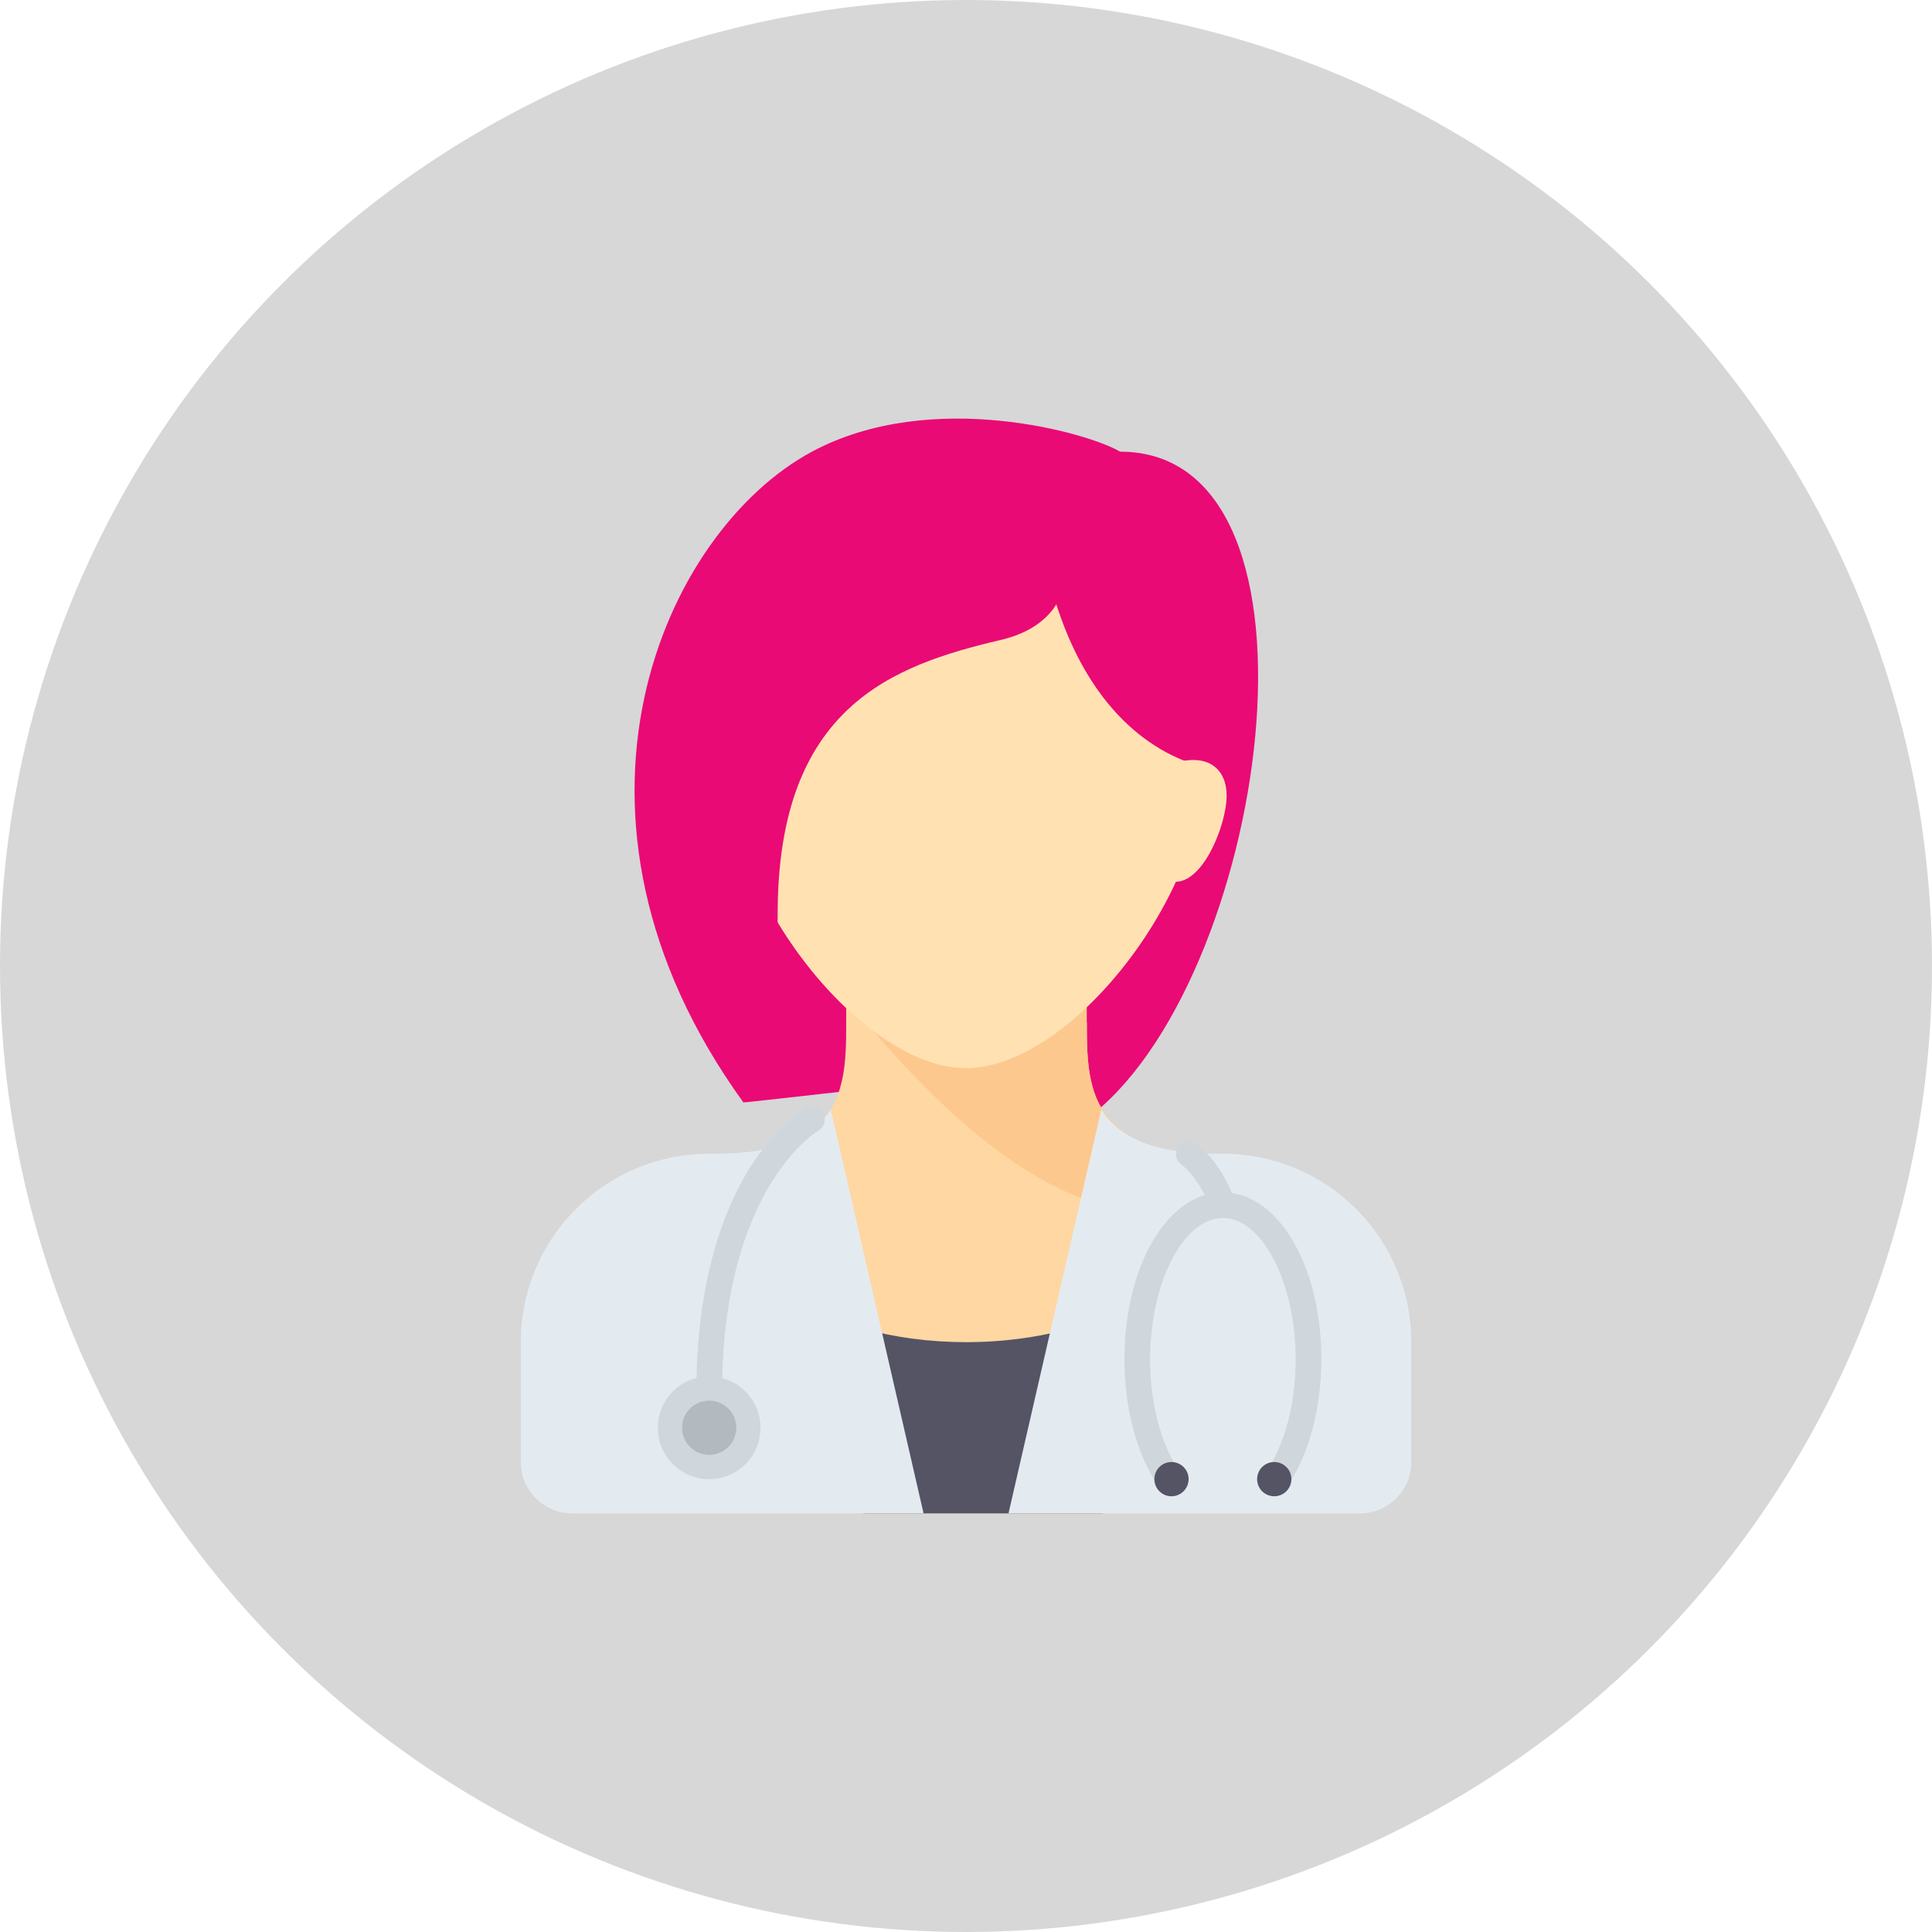 <svg width="60" height="60" viewBox="0 0 60 60" fill="none" xmlns="http://www.w3.org/2000/svg">
<circle cx="30" cy="30" r="30" fill="#393939" fill-opacity="0.2"/>
<path d="M34.787 14.027L31.064 34.236L33.724 34.767C39.352 30.646 41.767 14.027 34.787 14.027Z" fill="#E90A75"/>
<path d="M34.786 14.028C33.856 13.463 28.944 12.028 25.214 14.028C20.627 16.488 16.616 25.285 23.087 34.237C23.096 34.249 27.873 33.705 27.873 33.705L34.786 14.028Z" fill="#E90A75"/>
<path d="M33.753 31.756H33.724V30.514H26.279V31.755C26.279 32.97 26.273 34.291 25.215 35.091V46.999H30.001C30.001 46.999 32.507 46.999 34.787 46.999V35.072C33.756 34.271 33.753 32.961 33.753 31.756Z" fill="#FFD7A3"/>
<path d="M30.001 41.682C28.858 41.682 27.779 41.53 26.811 41.267V47H34.256V40.916C33.049 41.397 31.584 41.682 30.001 41.682Z" fill="#545465"/>
<path d="M34.254 37.427C34.448 37.48 34.623 37.508 34.786 37.522V35.072C33.755 34.271 33.752 32.961 33.752 31.755L33.751 31.725V30.482L27.873 30.513L26.277 31.045C27.341 32.242 30.598 36.43 34.254 37.427Z" fill="#FDC88E"/>
<path d="M37.445 23.6C37.445 27.859 33.21 33.172 30 33.172C26.79 33.172 22.555 27.859 22.555 23.6C22.555 19.341 25.888 17.75 30 17.75C34.112 17.75 37.445 19.341 37.445 23.6Z" fill="#FFE1B2"/>
<path d="M31.064 15.092C30.766 15.092 29.796 15.428 29.003 15.722L28.937 15.624C28.937 15.624 28.828 15.71 28.638 15.859C28.197 16.026 27.874 16.155 27.874 16.155L27.998 16.363C25.98 17.953 21.374 21.591 20.96 22.005C20.428 22.537 24.151 36.105 24.151 28.387C24.151 21.939 27.733 20.662 31.064 19.878C32.571 19.523 33.014 18.637 33.192 17.751C33.369 16.864 31.596 15.092 31.064 15.092Z" fill="#E90A75"/>
<path d="M32.659 18.282C33.634 21.783 35.584 23.367 37.412 23.832C38.414 24.087 37.977 20.941 37.977 20.941C37.977 20.941 36.559 17.307 36.382 17.218C36.205 17.13 34.786 14.027 34.786 14.027L31.596 16.686L32.659 18.282Z" fill="#E90A75"/>
<path d="M25.798 34.453C25.3 35.262 24.285 35.831 22.201 35.831H22.024C18.793 35.831 16.174 38.45 16.174 41.681V45.404C16.174 46.285 16.888 46.999 17.769 46.999H28.682L25.798 34.453Z" fill="#E4EBF0"/>
<path d="M34.204 34.453C34.702 35.262 35.717 35.831 37.801 35.831H37.978C41.209 35.831 43.828 38.45 43.828 41.681V45.404C43.828 46.285 43.114 46.999 42.233 46.999H31.32L34.204 34.453Z" fill="#E4EBF0"/>
<path d="M22.023 45.937C22.904 45.937 23.619 45.223 23.619 44.342C23.619 43.46 22.904 42.746 22.023 42.746C21.142 42.746 20.428 43.46 20.428 44.342C20.428 45.223 21.142 45.937 22.023 45.937Z" fill="#D0D7DC"/>
<path d="M39.976 46.163L39.319 45.711C39.903 44.861 40.238 43.587 40.238 42.214C40.238 39.836 39.203 37.827 37.978 37.827C36.753 37.827 35.718 39.836 35.718 42.214C35.718 43.587 36.053 44.861 36.637 45.711L35.98 46.163C35.306 45.183 34.92 43.744 34.92 42.214C34.92 39.307 36.263 37.029 37.978 37.029C39.693 37.029 41.036 39.307 41.036 42.214C41.035 43.744 40.649 45.183 39.976 46.163Z" fill="#D0D7DC"/>
<path d="M36.381 46.468C36.675 46.468 36.913 46.23 36.913 45.936C36.913 45.642 36.675 45.404 36.381 45.404C36.088 45.404 35.85 45.642 35.85 45.936C35.85 46.23 36.088 46.468 36.381 46.468Z" fill="#545465"/>
<path d="M39.573 46.468C39.867 46.468 40.105 46.23 40.105 45.936C40.105 45.642 39.867 45.404 39.573 45.404C39.279 45.404 39.041 45.642 39.041 45.936C39.041 46.23 39.279 46.468 39.573 46.468Z" fill="#545465"/>
<path d="M22.024 43.676C21.803 43.676 21.625 43.497 21.625 43.277C21.625 36.386 24.882 34.497 25.021 34.42C25.214 34.312 25.456 34.382 25.563 34.575C25.67 34.766 25.601 35.008 25.41 35.116C25.371 35.139 22.423 36.908 22.423 43.277C22.423 43.497 22.244 43.676 22.024 43.676Z" fill="#D0D7DC"/>
<path d="M22.024 45.182C22.489 45.182 22.866 44.805 22.866 44.34C22.866 43.875 22.489 43.498 22.024 43.498C21.559 43.498 21.182 43.875 21.182 44.34C21.182 44.805 21.559 45.182 22.024 45.182Z" fill="#B2B9BF"/>
<path d="M37.978 37.827C37.814 37.827 37.66 37.724 37.602 37.56C37.255 36.578 36.691 36.163 36.686 36.159C36.505 36.033 36.461 35.784 36.588 35.604C36.714 35.423 36.962 35.379 37.143 35.506C37.175 35.528 37.918 36.059 38.354 37.295C38.428 37.503 38.319 37.731 38.111 37.804C38.067 37.819 38.022 37.827 37.978 37.827Z" fill="#D0D7DC"/>
<path d="M36.654 23.65C37.524 23.451 38.094 23.877 38.094 24.714C38.094 25.822 36.924 28.536 35.693 26.841C34.463 25.146 36.654 23.65 36.654 23.65Z" fill="#FFE1B2"/>
</svg>
